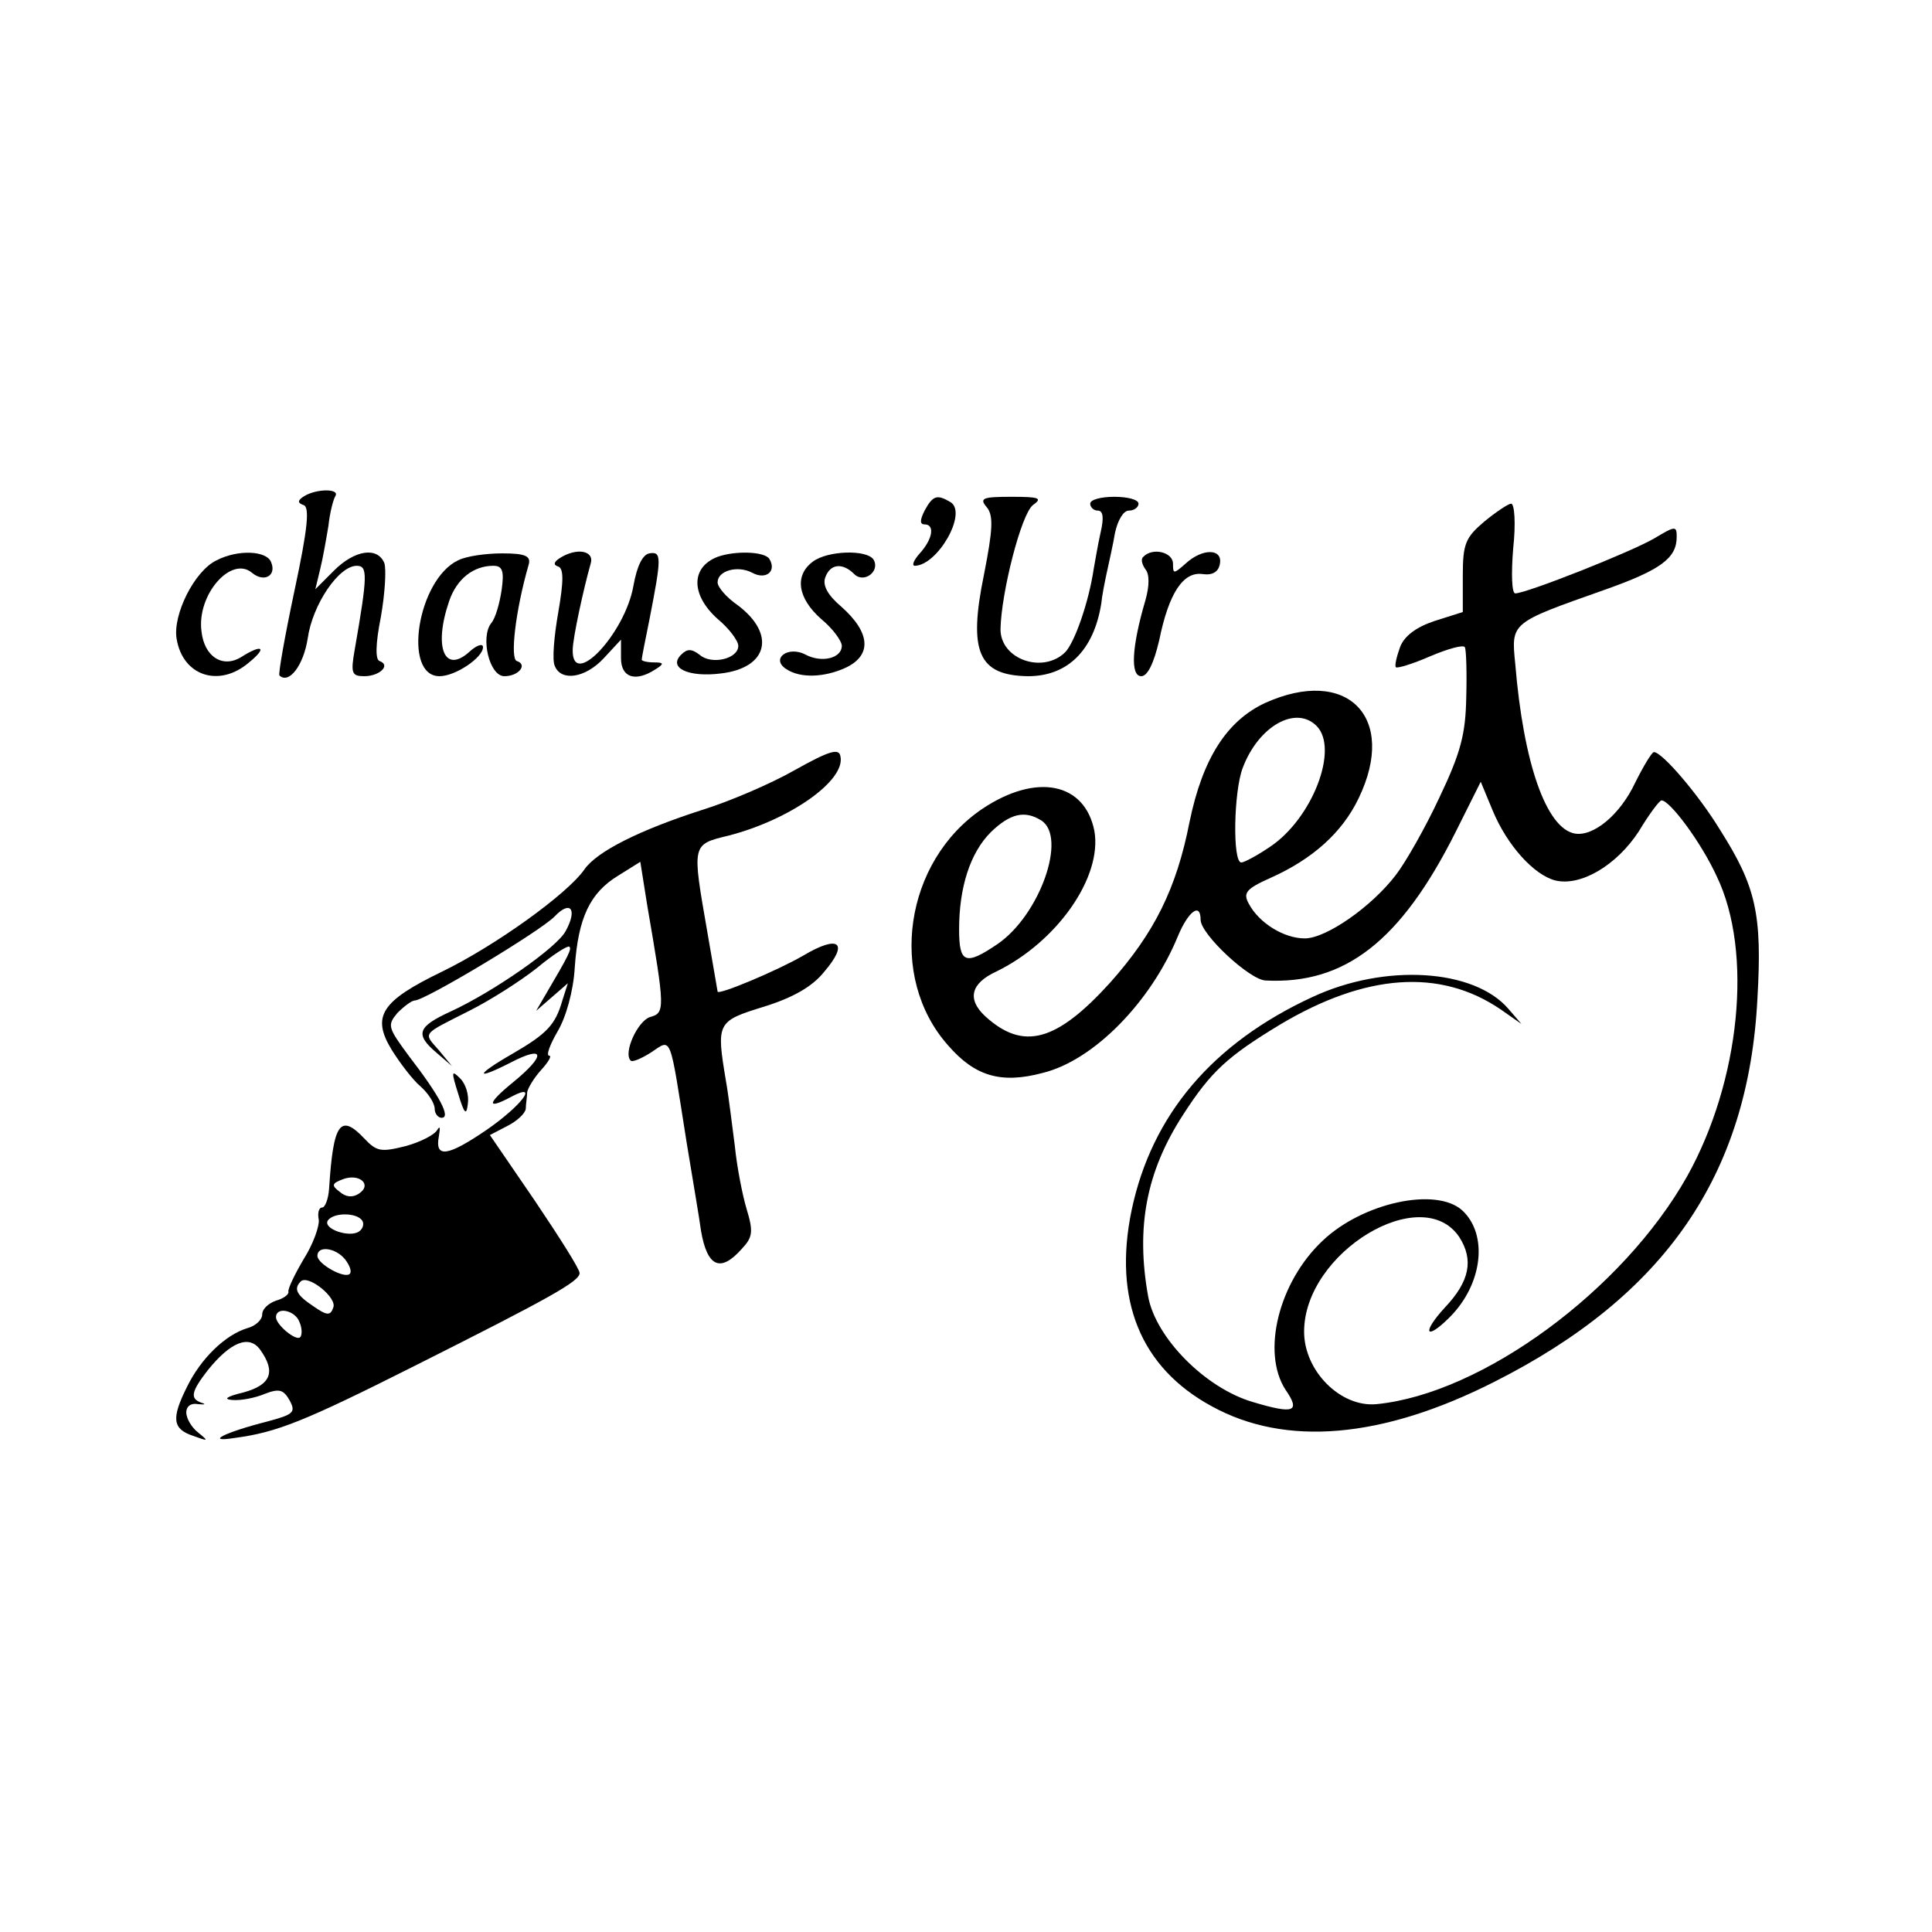 <?xml version="1.0" standalone="no"?>
<!DOCTYPE svg PUBLIC "-//W3C//DTD SVG 20010904//EN"
 "http://www.w3.org/TR/2001/REC-SVG-20010904/DTD/svg10.dtd">
<svg version="1.0" xmlns="http://www.w3.org/2000/svg"
 width="280pt" height="280pt" viewBox="0 0 280 280"
 preserveAspectRatio="xMidYMid meet">
<g transform="translate(0,280) scale(0.1,-0.1)"
fill="#000000" stroke="none">
<path d="M441 2081 c-10 -6 -10 -10 -1 -13 9 -3 6 -34 -13 -123 -14 -66 -24
-122 -22 -124 14 -13 35 15 41 54 7 49 45 105 71 105 16 0 16 -13 -3 -122 -6
-34 -4 -38 14 -38 22 0 39 16 22 22 -6 2 -6 24 2 64 6 34 8 69 5 78 -10 24
-43 19 -73 -11 l-27 -27 7 29 c4 16 9 45 12 63 2 19 7 38 10 43 7 11 -27 11
-45 0z"/>
<path d="M1340 2060 c-7 -14 -7 -20 0 -20 15 0 12 -21 -7 -42 -9 -10 -12 -18
-7 -18 33 1 76 76 52 92 -20 12 -26 10 -38 -12z"/>
<path d="M1430 2065 c10 -12 9 -32 -4 -98 -23 -112 -8 -146 64 -147 57 0 95
37 106 105 1 11 5 31 8 45 3 14 9 40 12 58 4 18 12 32 20 32 8 0 14 5 14 10 0
6 -16 10 -35 10 -19 0 -35 -4 -35 -10 0 -5 5 -10 11 -10 8 0 9 -11 4 -32 -4
-18 -8 -42 -10 -53 -7 -47 -27 -105 -41 -120 -32 -32 -94 -11 -94 33 1 53 30
167 47 180 14 10 10 12 -31 12 -42 0 -47 -2 -36 -15z"/>
<path d="M2151 2044 c-27 -23 -31 -32 -31 -78 l0 -53 -41 -13 c-27 -9 -44 -22
-50 -38 -5 -14 -8 -27 -6 -29 2 -2 25 5 50 16 26 11 48 17 50 13 2 -4 3 -37 2
-73 -1 -53 -8 -80 -39 -145 -20 -43 -49 -94 -63 -112 -35 -46 -101 -92 -132
-92 -30 0 -66 22 -81 50 -9 16 -4 22 32 38 60 27 103 65 127 115 57 118 -17
192 -136 138 -55 -26 -90 -80 -109 -172 -19 -97 -51 -161 -115 -233 -78 -86
-126 -99 -181 -49 -27 25 -21 48 16 65 88 43 154 137 142 204 -14 70 -84 84
-162 32 -113 -76 -138 -244 -50 -343 39 -45 77 -56 137 -40 74 18 157 103 196
198 15 36 33 50 33 24 0 -21 71 -87 94 -88 115 -6 196 57 275 214 l37 74 17
-41 c21 -51 60 -94 91 -102 37 -9 89 22 121 71 15 25 30 45 33 45 12 0 57 -60
80 -110 53 -110 34 -297 -43 -435 -93 -165 -297 -315 -450 -330 -52 -5 -105
48 -105 105 0 115 171 218 225 137 21 -33 15 -64 -21 -102 -34 -37 -28 -49 7
-14 48 48 56 120 18 155 -38 34 -144 11 -202 -44 -64 -60 -89 -162 -54 -216
22 -32 13 -36 -47 -18 -69 20 -141 93 -152 153 -18 100 -3 181 51 264 40 62
64 84 140 130 124 74 232 82 320 22 l30 -21 -19 22 c-50 58 -179 66 -284 17
-145 -67 -233 -171 -262 -309 -27 -130 13 -228 116 -284 107 -59 247 -47 409
35 248 125 369 300 382 556 7 122 -2 162 -54 244 -31 51 -84 113 -96 113 -3 0
-15 -20 -27 -44 -22 -47 -61 -79 -88 -74 -41 8 -74 101 -86 246 -6 60 -7 59
129 107 82 29 105 46 105 77 0 16 -2 16 -32 -2 -34 -20 -186 -80 -202 -80 -5
0 -6 28 -3 65 4 36 2 65 -3 65 -4 0 -22 -12 -39 -26z m-243 -296 c33 -33 -6
-134 -67 -175 -19 -13 -38 -23 -42 -23 -13 0 -11 103 2 137 23 61 77 91 107
61z m-399 -137 c38 -24 -2 -137 -63 -179 -47 -32 -56 -28 -56 21 0 61 16 111
46 141 28 27 49 32 73 17z"/>
<path d="M314 1988 c-32 -15 -64 -79 -58 -114 9 -54 62 -71 105 -34 27 22 19
27 -11 8 -27 -17 -54 0 -58 37 -7 53 43 110 73 85 18 -15 36 -4 28 15 -6 17
-48 19 -79 3z"/>
<path d="M664 1988 c-59 -28 -81 -168 -27 -168 23 0 63 27 63 42 0 6 -9 3 -19
-6 -37 -34 -53 6 -30 73 11 32 35 51 64 51 13 0 16 -7 12 -35 -3 -20 -9 -41
-15 -48 -16 -20 -3 -77 19 -77 21 0 34 17 18 22 -10 3 -2 73 17 139 4 13 -4
17 -38 17 -24 0 -52 -4 -64 -10z"/>
<path d="M811 1991 c-9 -6 -9 -10 -2 -12 8 -3 8 -21 0 -67 -6 -34 -9 -69 -5
-77 9 -23 44 -18 71 11 l25 27 0 -27 c0 -28 21 -35 50 -16 13 8 12 10 -2 10
-10 0 -18 2 -18 4 0 2 5 28 11 57 18 92 18 100 0 97 -10 -2 -18 -19 -23 -47
-12 -69 -89 -151 -88 -93 0 17 16 90 26 125 6 19 -20 24 -45 8z"/>
<path d="M1040 1993 c-39 -15 -39 -55 0 -90 17 -14 30 -32 30 -39 0 -19 -39
-28 -56 -13 -12 9 -18 9 -27 0 -19 -19 11 -33 58 -27 68 8 80 57 24 99 -16 11
-29 26 -29 33 0 17 29 25 50 14 20 -11 36 2 25 20 -7 11 -50 12 -75 3z"/>
<path d="M1178 1986 c-27 -20 -22 -53 12 -83 17 -14 30 -32 30 -39 0 -18 -29
-25 -52 -13 -26 14 -52 -6 -28 -21 20 -13 54 -12 85 2 39 18 37 51 -6 89 -20
17 -27 31 -23 42 7 20 25 22 42 5 14 -14 38 4 28 21 -10 15 -67 13 -88 -3z"/>
<path d="M1657 1993 c-4 -3 -2 -11 3 -18 6 -7 6 -24 0 -45 -20 -68 -22 -110
-6 -110 9 0 18 18 26 52 14 69 35 100 63 96 14 -2 23 3 25 15 4 22 -25 23 -50
0 -17 -15 -18 -15 -18 0 0 17 -30 24 -43 10z"/>
<path d="M1152 1684 c-35 -20 -96 -46 -135 -58 -90 -29 -152 -60 -170 -86 -25
-36 -130 -111 -206 -148 -89 -43 -103 -65 -73 -114 12 -19 30 -43 42 -53 11
-10 20 -24 20 -32 0 -7 5 -13 10 -13 14 0 -3 32 -47 89 -31 42 -32 45 -17 63
10 10 21 18 25 18 15 0 183 101 203 122 23 24 33 10 16 -21 -12 -24 -106 -89
-167 -117 -48 -22 -52 -33 -20 -60 l22 -19 -19 23 c-23 26 -25 22 44 57 30 15
74 43 98 62 24 20 45 33 47 31 4 -3 -1 -13 -34 -69 l-14 -24 23 20 23 20 -8
-25 c-10 -35 -22 -48 -72 -77 -54 -31 -56 -40 -3 -13 50 26 52 11 3 -29 -38
-31 -38 -40 -1 -20 40 21 13 -14 -36 -48 -57 -39 -76 -42 -70 -10 2 12 2 16
-2 10 -3 -7 -24 -18 -46 -24 -36 -9 -42 -8 -60 11 -35 37 -45 22 -51 -72 -1
-16 -6 -28 -10 -28 -5 0 -7 -8 -5 -18 1 -9 -8 -35 -22 -57 -13 -22 -23 -43
-22 -47 1 -4 -7 -10 -18 -13 -11 -4 -20 -12 -20 -20 0 -8 -10 -17 -22 -20 -32
-10 -67 -44 -87 -85 -23 -46 -21 -61 9 -71 22 -8 23 -8 7 5 -9 7 -17 20 -17
29 0 9 7 14 17 12 10 -1 12 0 5 2 -17 6 -15 16 9 47 33 41 60 52 76 30 23 -32
16 -51 -24 -62 -25 -6 -30 -10 -16 -11 12 -1 33 3 47 9 21 8 27 6 36 -10 9
-17 5 -20 -32 -30 -63 -16 -92 -31 -48 -24 61 8 101 24 260 104 199 100 240
123 240 135 0 6 -30 53 -65 105 l-65 95 25 13 c14 7 26 18 27 25 0 7 2 17 2
24 1 6 10 21 20 32 11 12 16 21 12 21 -5 0 1 16 12 35 12 20 23 58 25 93 5 72
22 108 63 133 l32 20 10 -63 c26 -151 26 -156 4 -162 -18 -6 -39 -52 -28 -63
2 -3 16 3 30 12 30 20 26 28 51 -130 9 -55 19 -113 21 -129 9 -52 28 -61 59
-26 16 17 17 25 7 58 -6 20 -14 61 -17 91 -4 30 -9 73 -13 95 -14 84 -13 86
55 107 42 13 70 29 87 50 37 43 22 55 -30 24 -38 -22 -124 -58 -124 -52 0 1
-7 40 -15 87 -22 127 -23 126 31 139 89 23 170 80 162 115 -2 12 -16 8 -66
-20z m-632 -614 c-9 -6 -19 -5 -28 3 -12 9 -11 12 5 18 24 9 43 -8 23 -21z m5
-39 c3 -5 1 -12 -5 -16 -14 -9 -52 4 -45 16 8 12 42 12 50 0z m-25 -56 c7 -9
10 -18 7 -21 -7 -8 -47 14 -47 26 0 15 26 12 40 -5z m-17 -70 c-4 -12 -9 -12
-29 2 -24 16 -29 25 -18 36 11 10 53 -24 47 -38z m-49 -21 c4 -9 4 -19 1 -22
-6 -6 -35 18 -35 29 0 16 28 10 34 -7z"/>
<path d="M664 1215 c9 -30 12 -32 14 -15 2 13 -3 29 -11 37 -13 13 -13 10 -3
-22z"/>
</g>
</svg>
